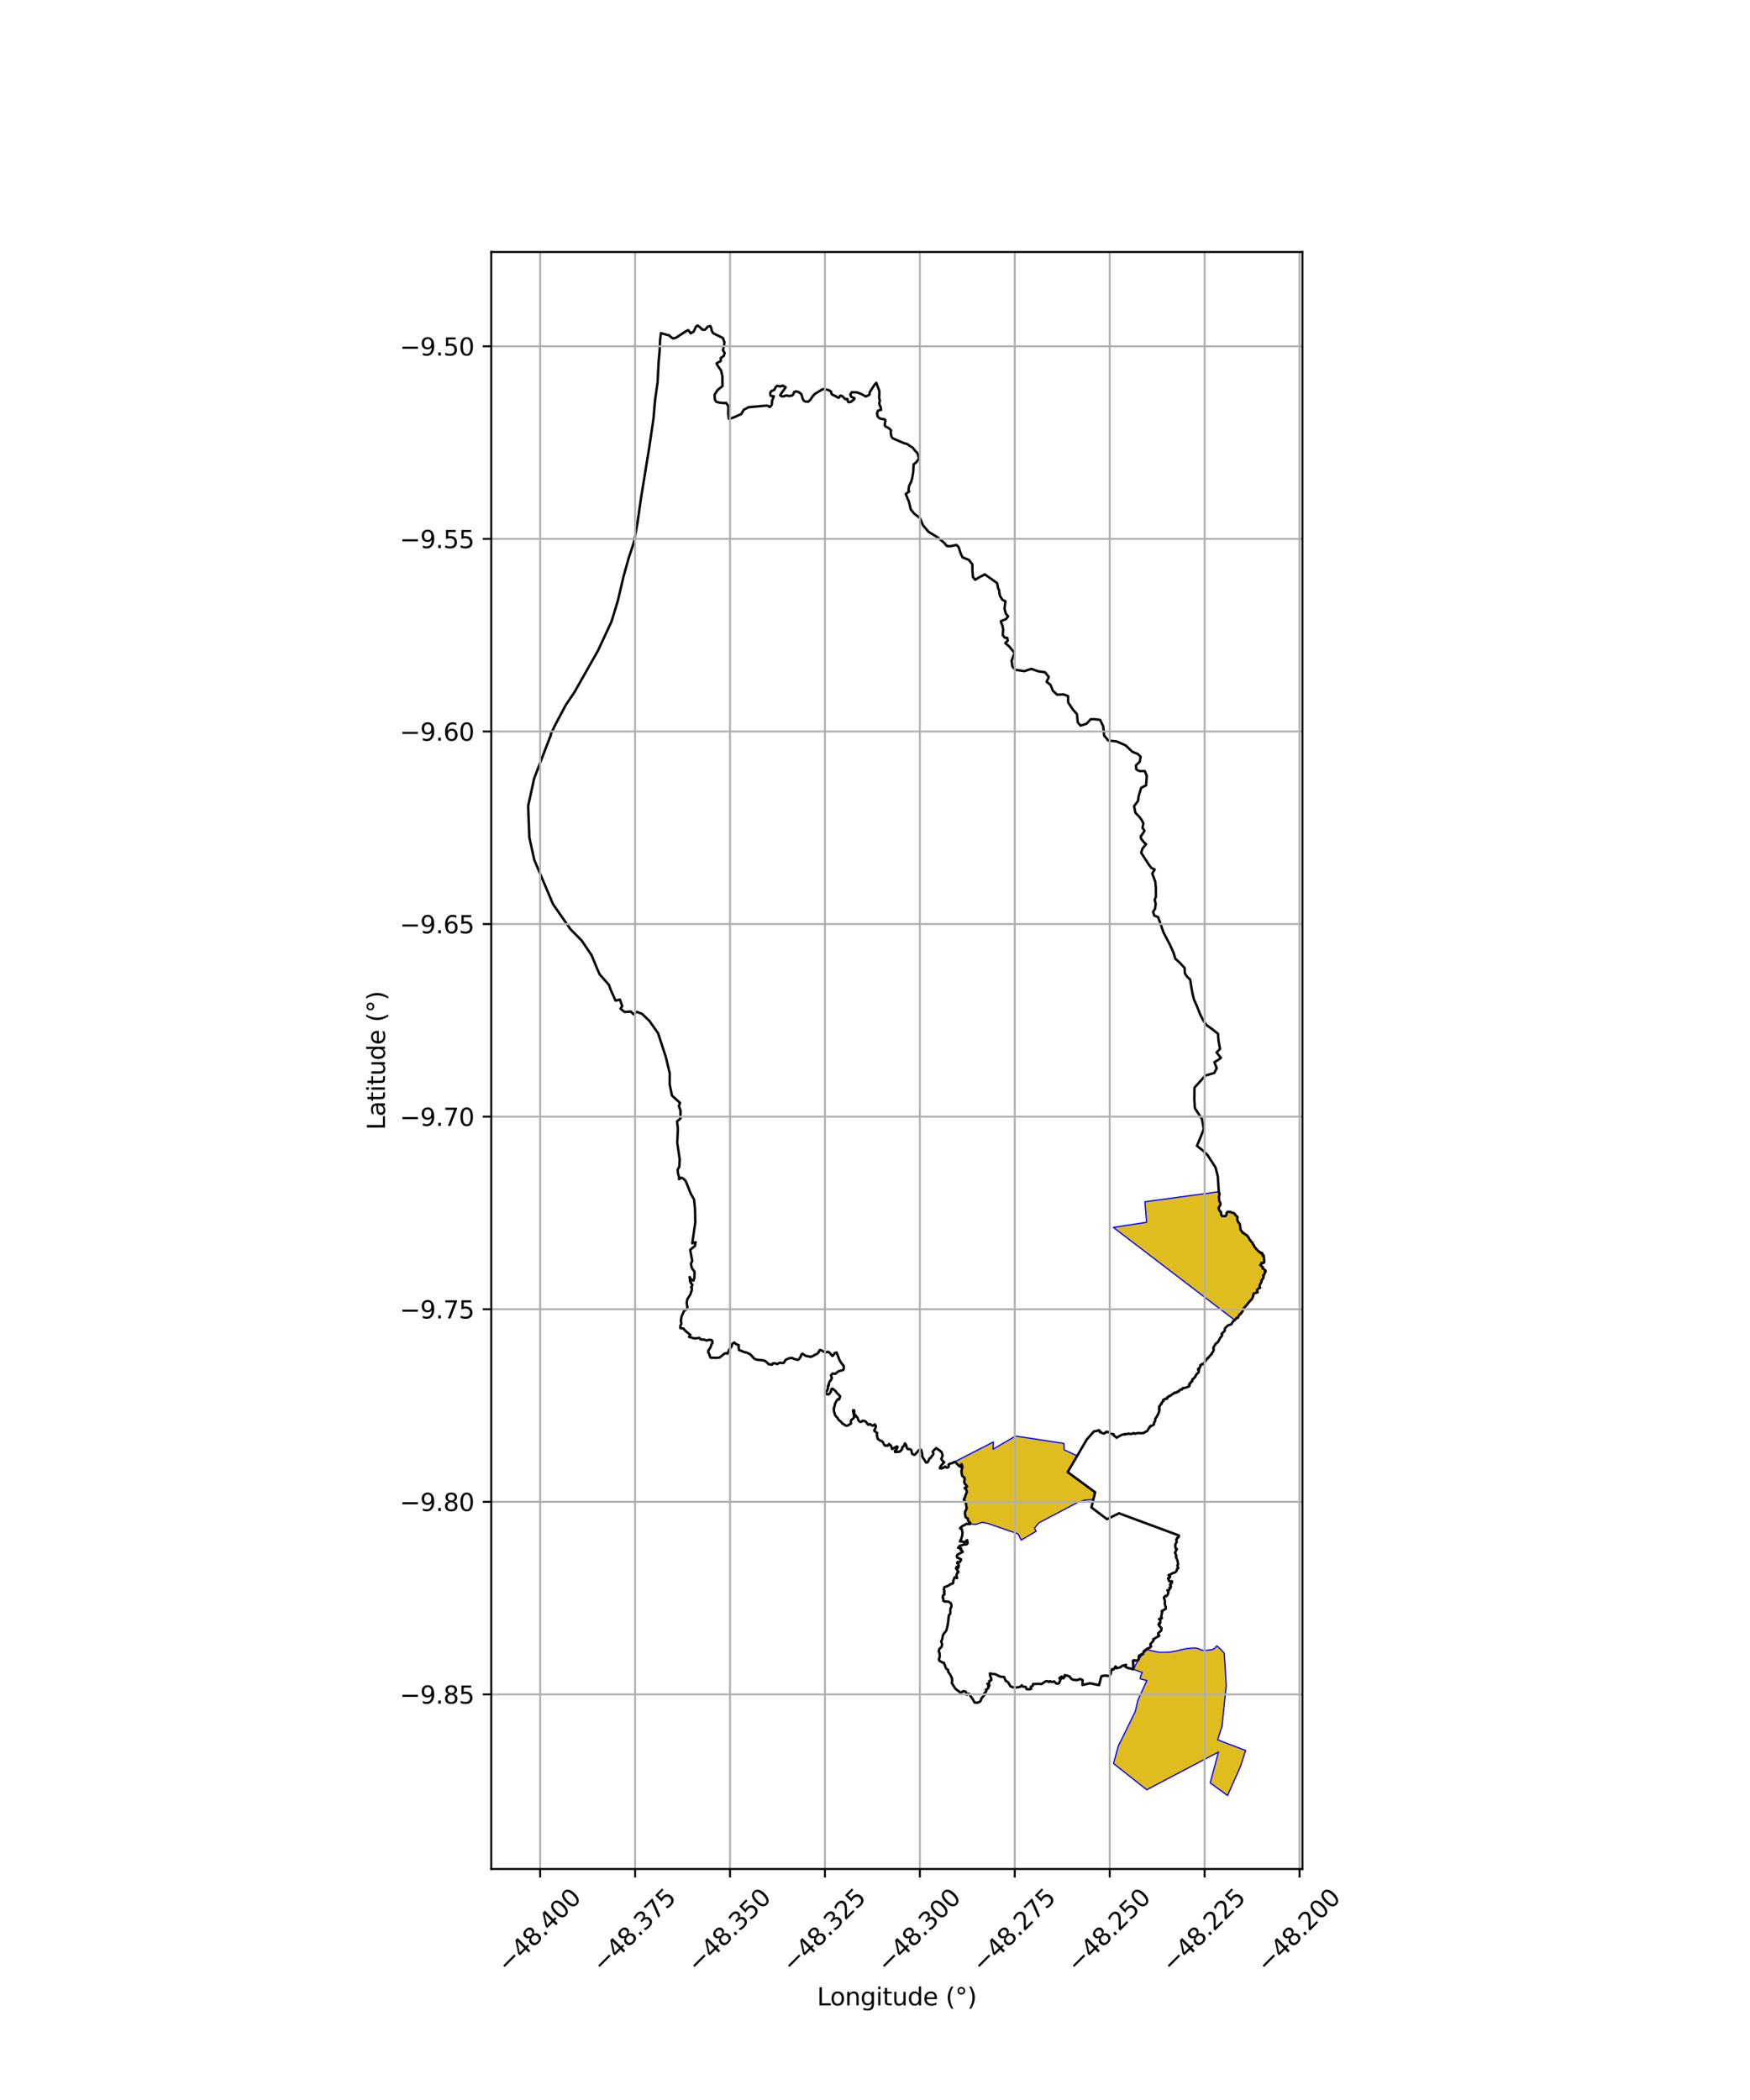 <?xml version="1.0" encoding="utf-8" standalone="no"?>
<!DOCTYPE svg PUBLIC "-//W3C//DTD SVG 1.1//EN"
  "http://www.w3.org/Graphics/SVG/1.1/DTD/svg11.dtd">
<svg xmlns:xlink="http://www.w3.org/1999/xlink" width="720pt" height="864pt" viewBox="0 0 720 864" xmlns="http://www.w3.org/2000/svg" version="1.1">
 <defs>
  <style type="text/css">*{stroke-linejoin: round; stroke-linecap: butt}</style>
 </defs>
 <g id="figure_1">
  <g id="patch_1">
   <path d="M 0 864 
L 720 864 
L 720 0 
L 0 0 
z
" style="fill: #ffffff"/>
  </g>
  <g id="axes_1">
   <g id="patch_2">
    <path d="M 202.123 768.96 
L 535.877 768.96 
L 535.877 103.68 
L 202.123 103.68 
z
" style="fill: #ffffff"/>
   </g>
   <g id="PatchCollection_1">
    <path d="M 417.784 590.837 
L 437.706 593.851 
L 437.879 596.52 
L 443.261 598.996 
L 439.274 605.655 
L 450.56 613.965 
L 449.834 616.945 
L 446.456 617.14 
L 443.741 617.96 
L 427.43 626.543 
L 425.614 628.755 
L 426.316 630.008 
L 420.15 633.631 
L 418.862 631.092 
L 406.621 626.844 
L 404.137 626.318 
L 401.508 627.175 
L 399.113 627.022 
L 399.188 626.537 
L 398.359 625.792 
L 398.194 624.745 
L 397.619 624.493 
L 397.25 624.135 
L 397.189 623.616 
L 396.972 622.778 
L 397.104 621.873 
L 397.728 620.682 
L 397.598 619.732 
L 397.408 618.869 
L 397.368 618.229 
L 397.085 617.72 
L 396.533 617.019 
L 397.033 616.019 
L 397.277 615.1 
L 397.65 614.271 
L 397.786 613.681 
L 397.593 612.911 
L 396.885 612.22 
L 397.924 611.573 
L 397.362 610.827 
L 396.862 610.299 
L 396.68 609.574 
L 396.915 608.639 
L 396.748 607.913 
L 396.155 607.484 
L 395.818 607.052 
L 395.617 606.106 
L 395.552 605.449 
L 395.704 604.438 
L 395.968 603.447 
L 395.575 602.371 
L 395.375 602.679 
L 395.186 603.5 
L 394.434 603.02 
L 393.886 602.374 
L 393.22 601.734 
L 392.779 601.429 
L 408.698 593.263 
L 408.567 596.244 
L 417.784 590.837 
" clip-path="url(#pd4ba98ecf3)" style="fill: #e0bd1f; stroke: #0000ff; stroke-width: 0.5"/>
    <path d="M 503.699 680.184 
L 504.515 693.496 
L 502.874 709.231 
L 502.769 710.23 
L 500.985 715.816 
L 512.502 720.202 
L 510.344 726.831 
L 505.042 738.72 
L 497.909 733.531 
L 501.314 720.834 
L 471.803 736.361 
L 458.134 725.561 
L 460.064 718.487 
L 467.08 704.148 
L 468.189 699.404 
L 471.851 691.416 
L 469.17 690.741 
L 469.254 689.682 
L 469.934 688.08 
L 466.471 686.906 
L 466.97 685.373 
L 467.778 684.016 
L 468.703 682.438 
L 469.679 681.166 
L 470.839 679.756 
L 471.976 678.654 
L 473.319 679.055 
L 475.187 679.445 
L 477.13 679.809 
L 479.17 679.778 
L 481.372 679.748 
L 482.955 679.407 
L 484.623 679.109 
L 486.07 678.71 
L 487.705 678.394 
L 489.088 678.171 
L 490.62 678.069 
L 491.836 678.017 
L 493.214 678.363 
L 494.322 678.871 
L 495.812 679.024 
L 497.362 678.886 
L 498.731 678.675 
L 499.73 678.168 
L 500.657 677.15 
L 502.342 678.658 
L 503.699 680.184 
" clip-path="url(#pd4ba98ecf3)" style="fill: #e0bd1f; stroke: #0000ff; stroke-width: 0.5"/>
    <path d="M 507.906 543.104 
L 507.871 543.052 
L 458.063 504.993 
L 471.741 502.885 
L 471.057 494.441 
L 501.294 490.331 
L 501.443 490.308 
L 501.693 490.88 
L 501.721 491.695 
L 501.487 492.43 
L 501.595 493.161 
L 501.566 493.9 
L 501.84 494.465 
L 502.144 495.13 
L 502.087 495.823 
L 501.738 496.286 
L 501.336 497.09 
L 501.548 497.681 
L 501.816 498.228 
L 502.305 498.591 
L 502.376 499.194 
L 502.472 499.972 
L 502.931 500.354 
L 503.357 500.31 
L 504.189 500.354 
L 504.674 499.59 
L 504.635 498.976 
L 505.142 498.548 
L 505.619 498.553 
L 506.234 498.616 
L 506.84 498.929 
L 507.503 499.056 
L 508.071 499.47 
L 508.308 499.985 
L 508.585 500.174 
L 509.062 500.581 
L 509.164 500.932 
L 508.965 501.548 
L 509.266 502.229 
L 509.461 502.924 
L 509.957 503.352 
L 510.148 503.809 
L 510.197 504.291 
L 510.31 505.058 
L 510.354 505.282 
L 510.408 505.991 
L 510.982 506.699 
L 511.148 507.146 
L 511.374 507.063 
L 511.637 507.331 
L 512.432 507.942 
L 512.888 508.114 
L 513.315 508.69 
L 513.816 509.292 
L 514.096 510.01 
L 514.442 510.327 
L 514.802 510.886 
L 515.351 511.314 
L 515.369 511.694 
L 515.873 512.329 
L 516.109 512.984 
L 516.796 513.726 
L 517.356 514.25 
L 517.706 514.729 
L 518.308 515.124 
L 518.685 515.598 
L 519.066 515.395 
L 519.416 515.763 
L 519.407 516.196 
L 519.557 516.709 
L 519.825 516.451 
L 519.982 516.932 
L 520.077 517.811 
L 520.126 518.581 
L 520.146 519.356 
L 519.707 519.667 
L 519.288 519.679 
L 518.988 519.535 
L 518.928 520.106 
L 518.476 520.519 
L 518.941 520.587 
L 519.033 520.924 
L 519.579 521.39 
L 519.466 521.835 
L 520.15 522.28 
L 520.442 522.69 
L 520.661 522.683 
L 520.707 523.301 
L 520.306 523.647 
L 520.241 524.232 
L 519.671 524.757 
L 519.876 524.964 
L 519.778 525.76 
L 519.505 526.23 
L 518.954 526.872 
L 519.073 527.043 
L 518.926 527.662 
L 518.41 528.349 
L 518.223 528.997 
L 518.43 529.842 
L 517.85 530.082 
L 517.347 530.513 
L 517.157 530.873 
L 517.455 531.671 
L 516.936 531.86 
L 516.328 532.009 
L 515.76 532.195 
L 515.685 532.847 
L 515.501 533.103 
L 515.579 533.424 
L 515.283 533.897 
L 515.165 534.332 
L 514.822 534.682 
L 514.403 535.232 
L 513.846 535.779 
L 513.344 536.429 
L 512.911 537.005 
L 512.4 537.521 
L 511.895 537.986 
L 511.64 538.438 
L 511.359 539.007 
L 511.274 539.419 
L 510.676 540.237 
L 510.377 540.68 
L 510.119 540.642 
L 509.832 541.059 
L 509.486 541.603 
L 509.33 542.166 
L 508.754 542.236 
L 508.456 542.704 
L 507.906 543.104 
" clip-path="url(#pd4ba98ecf3)" style="fill: #e0bd1f; stroke: #0000ff; stroke-width: 0.5"/>
   </g>
   <g id="PatchCollection_2">
    <path d="M 282.363 486.488 
L 281.981 485.706 
L 281.075 484.861 
L 280.413 484.542 
L 279.381 485.154 
L 279.417 484.241 
L 278.958 482.888 
L 278.79 481.22 
L 279.485 480.037 
L 279.646 477.024 
L 278.637 470.112 
L 278.903 464.455 
L 278.565 461.384 
L 279.943 460.208 
L 279.975 456.929 
L 279.308 455.055 
L 279.781 453.761 
L 276.463 450.759 
L 275.51 446.095 
L 275.554 441.653 
L 273.939 434.867 
L 270.744 425.076 
L 267.119 419.945 
L 264.104 417.104 
L 261.931 416.289 
L 260.687 417.308 
L 259.515 416.186 
L 256.939 416.345 
L 255.271 414.98 
L 256.01 413.943 
L 255.068 411.268 
L 253.254 411.681 
L 251.249 407.218 
L 250.534 405.201 
L 246.699 400.854 
L 245.657 398.489 
L 243.361 392.935 
L 239.321 386.981 
L 234.676 382.271 
L 227.53 372.007 
L 219.816 353.78 
L 217.801 344.612 
L 217.293 331.614 
L 219.769 320.245 
L 226.168 303.61 
L 226.666 302.438 
L 226.616 301.917 
L 226.956 301.373 
L 228.214 298.65 
L 232.839 289.968 
L 236.324 284.819 
L 246.026 267.7 
L 251.606 255.696 
L 254.211 247.101 
L 256.513 237.287 
L 258.69 229.481 
L 260.896 222.829 
L 262.241 215.341 
L 263.706 205.095 
L 267.148 183.869 
L 268.857 172.249 
L 269.507 164.692 
L 270.551 157.272 
L 270.972 148.946 
L 271.384 144.348 
L 271.585 139.855 
L 271.927 137.055 
L 275.392 138.03 
L 276.011 138.644 
L 276.936 139.256 
L 278.059 138.99 
L 282.132 136.329 
L 283.151 135.806 
L 284.185 137.138 
L 285.407 136.407 
L 286.313 134.441 
L 287.025 133.92 
L 288.209 134.839 
L 288.982 135.658 
L 290.057 135.65 
L 291.224 134.403 
L 292.245 134.138 
L 292.609 134.908 
L 292.874 136.144 
L 293.444 137.119 
L 297.398 139.048 
L 298.077 140.847 
L 297.882 142.189 
L 297.436 144.1 
L 298.161 145.229 
L 297.761 146.469 
L 296.54 147.303 
L 296.549 148.541 
L 295.122 149.273 
L 294.818 149.585 
L 295.44 150.714 
L 296.681 152.458 
L 297.211 154.825 
L 297.241 158.847 
L 295.207 160.512 
L 293.994 162.377 
L 294.111 164.336 
L 294.63 165.26 
L 295.963 165.662 
L 298.011 165.852 
L 298.726 165.744 
L 299.657 167.077 
L 299.578 170.171 
L 299.902 172.334 
L 301.74 171.804 
L 305.003 170.335 
L 306.012 168.575 
L 308.051 167.528 
L 315.618 166.851 
L 316.748 167.461 
L 317.559 166.526 
L 317.649 164.876 
L 318.395 163.061 
L 317.09 162.865 
L 316.907 162.197 
L 316.924 161.502 
L 317.33 160.937 
L 318.584 160.39 
L 319.179 159.193 
L 319.774 158.751 
L 321.158 159.006 
L 321.975 158.621 
L 323.232 159.309 
L 322.862 159.906 
L 321.353 161.973 
L 320.982 162.671 
L 321.558 163.031 
L 322.166 163.137 
L 323.392 162.72 
L 323.991 162.755 
L 324.657 162.967 
L 325.906 162.705 
L 326.352 162.278 
L 326.756 161.288 
L 327.503 161.011 
L 328.728 161.379 
L 329.714 162.178 
L 330.302 164.183 
L 330.744 164.886 
L 331.277 165.19 
L 332.527 165.281 
L 333.429 164.476 
L 334.241 163.188 
L 335.195 162.1 
L 338.312 160.215 
L 339.011 160.09 
L 339.876 160.226 
L 341.074 160.574 
L 341.935 161.154 
L 342.099 162.053 
L 342.599 162.481 
L 343.602 162.876 
L 344.031 163.189 
L 344.777 163.575 
L 345.188 163.576 
L 345.733 162.782 
L 346.383 162.887 
L 347.11 163.531 
L 347.664 164.173 
L 348.644 164.175 
L 348.741 164.802 
L 349.048 165.486 
L 350.105 165.35 
L 351.468 164.228 
L 351.564 163.844 
L 350.17 163.218 
L 349.824 162.304 
L 350.43 161.378 
L 352.653 161.441 
L 354.237 162.041 
L 356.222 163.129 
L 357.185 162.702 
L 357.781 162.269 
L 357.767 161.451 
L 359.852 158.25 
L 360.521 157.514 
L 361.567 160.256 
L 361.808 161.088 
L 361.715 163.87 
L 362.012 164.755 
L 361.735 166.027 
L 362.01 166.895 
L 362.318 167.451 
L 362.512 168.639 
L 361.586 168.835 
L 361.163 169.062 
L 360.823 170.136 
L 361.139 171.45 
L 361.928 172.132 
L 363.063 172.419 
L 363.924 172.501 
L 364.333 173.053 
L 364.052 174.181 
L 364.082 175.156 
L 364.468 175.577 
L 365.205 175.886 
L 365.923 176.369 
L 366.605 177.056 
L 366.467 177.975 
L 366.721 179.56 
L 367.369 180.377 
L 371.936 182.344 
L 372.765 182.513 
L 373.648 182.954 
L 374.501 183.613 
L 375.533 184.182 
L 376.138 185.018 
L 377.474 186.485 
L 378.102 188.467 
L 377.732 189.178 
L 377.196 189.931 
L 376.627 190.518 
L 375.897 191.052 
L 375.744 194.056 
L 375.353 196.497 
L 374.873 198.225 
L 374.024 199.961 
L 373.764 201.706 
L 374.088 202.173 
L 372.624 203.261 
L 373.973 206.414 
L 374.714 209.605 
L 376.16 211.347 
L 378.528 213.184 
L 379.779 216.164 
L 382.051 218.827 
L 385.752 221.066 
L 388.327 223.211 
L 389.566 224.645 
L 390.999 224.737 
L 393.451 224.202 
L 394.379 225.019 
L 395.322 227.899 
L 396.05 229.337 
L 398.616 230.348 
L 400.063 232.192 
L 400.083 234.77 
L 400.292 237.398 
L 401.221 238.525 
L 402.749 237.585 
L 405.195 236.328 
L 408.796 238.877 
L 410.237 239.897 
L 410.663 242.059 
L 411.079 242.88 
L 411.192 244.22 
L 411.508 245.351 
L 412.44 246.787 
L 413.673 247.396 
L 413.287 250.389 
L 413.815 252.447 
L 414.745 253.574 
L 413.935 254.715 
L 411.793 255.557 
L 411.9 256.174 
L 412.42 257.305 
L 412.741 259.055 
L 412.554 261.325 
L 413.381 262.349 
L 414.405 262.444 
L 414.619 263.577 
L 413.603 264.616 
L 415.234 265.978 
L 417.404 268.642 
L 416.201 271.848 
L 416.527 274.217 
L 417.663 275.548 
L 421.454 276.136 
L 424.312 275.186 
L 427.186 276.194 
L 429.952 276.584 
L 431.502 278.531 
L 430.597 280.497 
L 432.245 281.824 
L 433.184 284.188 
L 434.937 285.824 
L 437.597 285.699 
L 439.445 286.406 
L 439.465 288.984 
L 441.433 291.958 
L 443.085 293.801 
L 443.419 297.2 
L 444.555 298.532 
L 447.005 297.79 
L 448.73 295.92 
L 450.47 295.906 
L 452.622 296.198 
L 453.87 298.766 
L 454.285 302.615 
L 455.938 304.664 
L 459.421 305.048 
L 463.118 306.668 
L 465.903 309.326 
L 468.161 310.236 
L 469.296 311.361 
L 468.903 313.426 
L 467.38 314.882 
L 467.495 316.531 
L 468.729 317.242 
L 470.98 317.224 
L 471.815 319.176 
L 471.539 323.096 
L 469.501 324.144 
L 468.504 327.451 
L 468.213 329.516 
L 466.593 331.694 
L 467.126 334.371 
L 468.881 336.212 
L 469.813 337.545 
L 470.436 338.777 
L 470.041 340.533 
L 470.87 341.764 
L 470.365 342.696 
L 469.353 344.044 
L 469.463 345.075 
L 470.704 346.611 
L 471.528 347.326 
L 470.008 349.194 
L 469.51 350.848 
L 472.712 355.799 
L 473.643 357.029 
L 475.082 357.739 
L 474.072 359.397 
L 475.327 362.789 
L 475.554 365.571 
L 475.58 368.87 
L 475.079 370.214 
L 475.502 371.861 
L 475.212 373.925 
L 474.403 375.169 
L 474.927 376.711 
L 476.467 377.317 
L 477.304 379.579 
L 478.667 383.589 
L 481.265 388.516 
L 482.829 392.009 
L 483.565 394.478 
L 485.318 396.01 
L 487.383 398.261 
L 487.504 400.529 
L 488.436 401.861 
L 489.674 403.088 
L 490.424 407.756 
L 491.167 411.049 
L 492.523 414.131 
L 493.777 417.317 
L 495.025 419.781 
L 496.372 421.729 
L 498.637 423.36 
L 501.109 425.299 
L 501.338 428.287 
L 501.959 431.543 
L 500.538 432.998 
L 502.296 435.252 
L 501.177 436.086 
L 499.649 437.026 
L 500.591 439.493 
L 499.583 441.46 
L 495.906 442.521 
L 491.443 447.507 
L 491.38 452.456 
L 491.614 455.96 
L 494.516 460.37 
L 495.266 464.488 
L 493.862 468.108 
L 492.456 471.418 
L 495.135 473.562 
L 496.786 475.198 
L 500.094 480.29 
L 501.045 483.994 
L 501.443 490.308 
L 501.693 490.88 
L 501.721 491.695 
L 501.487 492.43 
L 501.595 493.161 
L 501.566 493.9 
L 502.144 495.13 
L 502.087 495.823 
L 501.738 496.286 
L 501.336 497.09 
L 501.816 498.228 
L 502.305 498.591 
L 502.472 499.972 
L 502.931 500.354 
L 503.357 500.31 
L 504.189 500.354 
L 504.674 499.59 
L 504.635 498.976 
L 505.142 498.548 
L 506.234 498.616 
L 506.84 498.929 
L 507.503 499.056 
L 508.071 499.47 
L 508.308 499.985 
L 509.062 500.581 
L 509.164 500.932 
L 508.965 501.548 
L 509.461 502.924 
L 509.957 503.352 
L 510.148 503.809 
L 510.408 505.991 
L 510.982 506.699 
L 511.148 507.146 
L 511.374 507.063 
L 511.637 507.331 
L 512.432 507.942 
L 512.888 508.114 
L 513.816 509.292 
L 514.096 510.01 
L 514.442 510.327 
L 514.802 510.886 
L 515.351 511.314 
L 515.369 511.694 
L 515.873 512.329 
L 516.109 512.984 
L 517.706 514.729 
L 518.308 515.124 
L 518.685 515.598 
L 519.066 515.395 
L 519.416 515.763 
L 519.407 516.196 
L 519.557 516.709 
L 519.825 516.451 
L 519.982 516.932 
L 520.146 519.356 
L 519.707 519.667 
L 519.288 519.679 
L 518.988 519.535 
L 518.928 520.106 
L 518.476 520.519 
L 518.941 520.587 
L 519.033 520.924 
L 519.579 521.39 
L 519.466 521.835 
L 520.15 522.28 
L 520.442 522.69 
L 520.661 522.683 
L 520.707 523.301 
L 520.306 523.647 
L 520.241 524.232 
L 519.671 524.757 
L 519.876 524.964 
L 519.778 525.76 
L 519.505 526.23 
L 518.954 526.872 
L 519.073 527.043 
L 518.926 527.662 
L 518.41 528.349 
L 518.223 528.997 
L 518.43 529.842 
L 517.85 530.082 
L 517.347 530.513 
L 517.157 530.873 
L 517.455 531.671 
L 515.76 532.195 
L 515.685 532.847 
L 515.501 533.103 
L 515.579 533.424 
L 515.283 533.897 
L 515.165 534.332 
L 513.846 535.779 
L 512.4 537.521 
L 511.895 537.986 
L 511.359 539.007 
L 511.274 539.419 
L 510.377 540.68 
L 510.119 540.642 
L 509.486 541.603 
L 509.33 542.166 
L 508.754 542.236 
L 508.456 542.704 
L 507.906 543.104 
L 507.921 543.244 
L 507.335 543.585 
L 506.645 544.806 
L 505.201 545.326 
L 504.054 546.426 
L 503.905 546.834 
L 503.905 547.533 
L 502.564 548.802 
L 502.842 549.187 
L 502.627 549.815 
L 502.097 550.298 
L 501.206 551.992 
L 500.875 552.347 
L 500.068 552.925 
L 499.927 553.363 
L 499.441 554.013 
L 499.184 554.757 
L 499.409 555.213 
L 499.086 556.103 
L 498.609 556.741 
L 498.565 557.129 
L 498.391 557.085 
L 497.619 558.071 
L 497.09 558.588 
L 497.078 558.762 
L 496.764 558.807 
L 495.704 560.334 
L 495.118 561.05 
L 495.034 561.273 
L 494.476 561.216 
L 494.226 561.508 
L 493.82 561.735 
L 493.907 562.121 
L 493.461 562.972 
L 492.937 563.184 
L 492.915 563.601 
L 493.321 563.647 
L 493.204 563.94 
L 493.261 564.167 
L 493.1 564.667 
L 492.356 565.322 
L 491.993 565.872 
L 491.752 566.521 
L 491.686 566.476 
L 490.951 567.349 
L 490.735 567.333 
L 490.523 567.796 
L 490.527 568.302 
L 490.117 568.461 
L 489.861 568.828 
L 489.776 569.173 
L 489.445 569.189 
L 489.512 569.423 
L 489.286 569.503 
L 489.297 569.804 
L 489.457 570.067 
L 489.08 570.099 
L 489.21 570.375 
L 488.754 570.621 
L 487.314 571.068 
L 486.649 571.1 
L 486.355 571.656 
L 485.678 571.699 
L 485.365 571.886 
L 485.353 572.109 
L 484.913 572.356 
L 484.837 572.607 
L 484.502 572.5 
L 484.229 572.854 
L 483.46 572.918 
L 483.749 573.036 
L 483.19 572.995 
L 483.037 573.242 
L 482.174 573.76 
L 481.47 574.287 
L 481.065 574.301 
L 480.922 574.596 
L 480.681 574.613 
L 480.148 575.033 
L 480.252 575.331 
L 480.092 575.475 
L 479.287 575.549 
L 478.555 575.975 
L 478.82 576.351 
L 478.536 576.353 
L 478.458 576.525 
L 478.064 577.003 
L 477.864 577.293 
L 477.938 577.602 
L 477.401 577.914 
L 477.141 578.638 
L 476.874 578.682 
L 477.044 579.313 
L 476.92 579.364 
L 476.861 579.755 
L 477.084 580.109 
L 476.941 580.399 
L 476.926 580.684 
L 476.418 582.025 
L 476.222 582.227 
L 476.065 582.628 
L 475.277 583.749 
L 475.337 584.286 
L 475.227 584.755 
L 474.868 585.172 
L 474.769 585.879 
L 474.726 586.077 
L 474.282 586.448 
L 473.73 586.559 
L 473.399 586.932 
L 473.251 586.741 
L 471.956 588.795 
L 470.4 589.585 
L 469.12 589.706 
L 468.806 589.553 
L 468.261 589.665 
L 467.873 589.606 
L 467.014 589.917 
L 466.629 589.689 
L 466.282 589.624 
L 466.241 589.746 
L 465.66 589.934 
L 465.336 590.009 
L 464.881 589.999 
L 464.54 589.849 
L 464.116 589.833 
L 463.945 590.041 
L 462.871 589.995 
L 462.864 590.209 
L 462.542 590.106 
L 461.544 590.324 
L 459.631 591.362 
L 459.44 591.532 
L 458.206 590.546 
L 458.249 590.227 
L 458.147 590.058 
L 457.908 590.12 
L 457.123 589.862 
L 456.703 589.697 
L 456.08 589.195 
L 455.339 589.049 
L 455.1 589.363 
L 454.833 589.224 
L 454.532 589.647 
L 454.273 589.815 
L 453.546 589.696 
L 452.835 589.117 
L 452.522 589.235 
L 452.561 588.988 
L 452.277 588.669 
L 452.252 588.427 
L 451.738 588.516 
L 451.268 588.734 
L 450.264 588.864 
L 449.889 589.128 
L 447.14 592.242 
L 439.274 605.655 
L 450.56 613.964 
L 449.053 620.21 
L 455.469 625.041 
L 460.402 622.618 
L 485.066 631.75 
L 484.88 632.481 
L 484.296 632.714 
L 484.219 633.337 
L 483.926 633.43 
L 484.156 634.464 
L 483.67 635.131 
L 483.533 635.983 
L 483.713 637.162 
L 484.205 637.347 
L 483.439 638.822 
L 484.031 640.115 
L 483.759 640.446 
L 484.444 641.992 
L 484.702 643.692 
L 484.377 644.023 
L 484.765 645.171 
L 484.226 645.52 
L 484.186 646.063 
L 483.993 646.446 
L 483.391 646.956 
L 482.346 647.28 
L 481.468 647.807 
L 480.766 648.052 
L 481.442 648.689 
L 480.993 648.884 
L 481.156 649.209 
L 480.582 649.394 
L 481.019 650.498 
L 481.432 650.585 
L 481.772 650.798 
L 482.038 650.54 
L 482.214 650.65 
L 482.239 650.821 
L 482.007 651.465 
L 481.7 651.382 
L 481.382 652.104 
L 481.614 652.208 
L 481.759 652.843 
L 481.55 653.278 
L 481.127 653.23 
L 481.27 653.643 
L 480.927 654.321 
L 480.311 654.246 
L 480.724 655.247 
L 480.423 656.09 
L 479.892 656.693 
L 479.451 656.587 
L 478.887 657.239 
L 478.877 657.586 
L 479.135 657.979 
L 479.296 659.022 
L 479.212 659.827 
L 479.629 661.282 
L 479.634 661.888 
L 477.946 662.854 
L 478.186 663.181 
L 477.763 665.02 
L 478.038 665.785 
L 477.447 665.849 
L 476.857 666.147 
L 477.288 666.293 
L 477.406 666.603 
L 477.36 667.663 
L 477.204 667.93 
L 476.995 667.723 
L 476.645 668.409 
L 477.004 668.483 
L 477.029 669.086 
L 477.854 669.79 
L 477.788 670.826 
L 476.521 671.956 
L 476.614 672.678 
L 476.982 672.982 
L 474.466 674.464 
L 474.591 674.967 
L 473.309 676.409 
L 473.356 676.606 
L 473.323 676.951 
L 473.459 677.083 
L 473.617 677.433 
L 472.998 677.906 
L 471.837 678.427 
L 470.529 679.415 
L 470.312 680.51 
L 469.87 680.544 
L 468.715 681.122 
L 468.507 681.451 
L 468.566 682.291 
L 468.422 682.815 
L 468.087 683.113 
L 466.975 683.247 
L 466.751 683.08 
L 466.292 683.131 
L 466.108 683.287 
L 466.189 684.009 
L 466.269 685.735 
L 466.186 686.807 
L 465.18 686.458 
L 464.377 686.345 
L 463.683 686.129 
L 462.894 685.642 
L 463.299 684.955 
L 461.69 685.365 
L 461.052 685.911 
L 460.543 686.086 
L 459.372 686.345 
L 458.967 685.596 
L 458.214 686.869 
L 457.607 686.691 
L 457.601 686.965 
L 457.152 687.412 
L 456.969 688.705 
L 456.743 689.074 
L 456.172 689.559 
L 454.589 689.37 
L 453.204 689.612 
L 453.073 689.84 
L 452.173 693.321 
L 448.508 692.544 
L 445.364 693.248 
L 445.401 691.235 
L 444.402 690.777 
L 443.131 691.261 
L 441.335 691.054 
L 440.469 690.451 
L 440.131 689.798 
L 439.304 689.49 
L 438.097 689.193 
L 437.901 689.445 
L 438.131 689.734 
L 437.463 690.579 
L 436.953 690.131 
L 436.822 689.785 
L 435.907 690.344 
L 435.99 690.654 
L 436.543 690.627 
L 436.213 691.244 
L 435.71 692.536 
L 435.189 692.728 
L 434.58 692.629 
L 433.693 691.775 
L 432.883 692.037 
L 431.98 691.684 
L 431.623 692.034 
L 430.894 691.659 
L 430.209 691.74 
L 428.469 692.869 
L 427.484 692.763 
L 425.022 692.861 
L 424.885 693.572 
L 424.051 694.05 
L 424.265 694.829 
L 423.281 695.055 
L 422.35 694.931 
L 421.961 693.998 
L 420.791 693.925 
L 420.401 693.37 
L 420.036 693.756 
L 419.593 694.048 
L 418.638 694.236 
L 417.115 694.277 
L 415.757 693.819 
L 414.709 692.069 
L 413.79 691.568 
L 413.103 689.942 
L 411.97 689.902 
L 411.051 689.597 
L 409.369 688.765 
L 408.471 688.723 
L 407.282 688.499 
L 407.368 689.417 
L 407.715 690.258 
L 407.852 691.228 
L 407.05 691.617 
L 406.912 692.644 
L 406.227 692.762 
L 407.117 693.453 
L 406.588 693.702 
L 406.749 694.337 
L 405.922 695.227 
L 405.631 695.149 
L 405.741 695.888 
L 405.487 696.227 
L 404.975 696.677 
L 405.114 697.286 
L 403.784 698.757 
L 403.527 699.655 
L 403.173 700.107 
L 402.631 700.379 
L 401.735 700.569 
L 400.961 700.442 
L 400.015 698.732 
L 399.596 698.282 
L 398.668 696.815 
L 397.79 697.287 
L 397.393 696.05 
L 396.457 695.758 
L 395.245 696.429 
L 393.195 694.893 
L 392.515 693.947 
L 391.598 692.434 
L 391.753 691.418 
L 391.626 690.342 
L 390.968 689.06 
L 390.103 687.818 
L 390.078 687.085 
L 389.24 686.461 
L 388.343 684.094 
L 387.881 684.072 
L 386.482 683.265 
L 386.295 682.671 
L 386.642 681.638 
L 386.551 680.156 
L 386.218 679.306 
L 386.516 678.357 
L 387.418 677.533 
L 387.624 676.622 
L 387.243 675.244 
L 387.632 674.48 
L 387.896 672.989 
L 388.246 672.225 
L 389.336 670.887 
L 389.952 668.434 
L 390.41 664.538 
L 390.981 663.935 
L 390.988 661.925 
L 391.457 660.991 
L 391.426 660.184 
L 391.195 659.605 
L 390.32 658.996 
L 388.403 658.845 
L 388.133 658.579 
L 388.112 657.612 
L 387.813 657.319 
L 387.911 656.711 
L 388.139 656.238 
L 388.422 656.204 
L 388.591 655.673 
L 388.361 655.036 
L 388.628 654.589 
L 388.292 654.044 
L 388.565 653.015 
L 390.289 652.371 
L 390.639 652.023 
L 391.068 651.773 
L 391.423 651.701 
L 392.176 651.317 
L 392.203 650.372 
L 392.761 648.947 
L 393.011 648.958 
L 393.744 649.3 
L 393.509 647.991 
L 393.949 646.985 
L 394.315 646.926 
L 394.226 646.463 
L 393.327 645.284 
L 393.678 644.599 
L 393.805 644.867 
L 394.286 645.063 
L 394.498 643.985 
L 393.856 643.135 
L 393.924 642.742 
L 394.328 642.592 
L 394.834 642.745 
L 395.358 641.929 
L 395.335 641.476 
L 393.852 640.835 
L 393.674 640.157 
L 394.056 639.53 
L 396.123 638.489 
L 395.641 637.822 
L 395.162 637.584 
L 395.416 637.012 
L 394.174 636.798 
L 394.836 636.007 
L 396.537 635.484 
L 397.675 635.402 
L 398.126 634.869 
L 397.901 633.622 
L 397.092 634.339 
L 396.619 634.52 
L 395.668 634.167 
L 394.946 634.185 
L 395.393 633.308 
L 395.89 631.874 
L 395.993 630.496 
L 395.681 629.078 
L 394.972 628.792 
L 395.791 627.951 
L 396.799 627.453 
L 397.553 627.008 
L 399.113 627.022 
L 399.188 626.537 
L 398.359 625.792 
L 398.194 624.745 
L 397.619 624.493 
L 397.25 624.135 
L 397.189 623.616 
L 396.972 622.778 
L 397.104 621.873 
L 397.728 620.682 
L 397.368 618.229 
L 397.085 617.72 
L 396.533 617.019 
L 397.033 616.019 
L 397.277 615.1 
L 397.65 614.271 
L 397.786 613.681 
L 397.593 612.911 
L 396.885 612.22 
L 397.924 611.573 
L 396.862 610.299 
L 396.68 609.574 
L 396.915 608.639 
L 396.748 607.913 
L 396.155 607.484 
L 395.818 607.052 
L 395.552 605.449 
L 395.968 603.447 
L 395.575 602.371 
L 395.375 602.679 
L 395.186 603.5 
L 394.434 603.02 
L 393.22 601.734 
L 392.779 601.429 
L 392.011 601.882 
L 390.601 602.278 
L 390.243 602.645 
L 390.369 603.175 
L 390.128 603.649 
L 389.692 603.869 
L 389.299 603.72 
L 388.882 603.359 
L 388.155 603.841 
L 387.297 604.19 
L 386.681 604.078 
L 386.871 603.458 
L 387.643 602.474 
L 388.465 601.636 
L 387.827 601.048 
L 387.257 600.262 
L 387.835 598.853 
L 387.415 597.473 
L 386.398 596.617 
L 385.184 595.772 
L 384.269 596.623 
L 383.711 597.318 
L 384.046 597.956 
L 383.922 598.55 
L 383.419 598.968 
L 382.937 599.809 
L 382.463 599.963 
L 381.858 601.359 
L 381.447 601.725 
L 380.896 601.641 
L 380.406 600.67 
L 379.874 600.004 
L 379.396 599.061 
L 379.457 598.281 
L 379.026 596.597 
L 378.622 596.289 
L 378.093 596.588 
L 376.525 598.384 
L 376.103 598.592 
L 375.253 598.081 
L 374.926 596.597 
L 374.325 596.194 
L 373.511 596.212 
L 373.043 595.6 
L 372.817 594.513 
L 372.298 593.847 
L 371.787 595.032 
L 371.231 595.449 
L 371.145 596.176 
L 370.706 596.806 
L 370.031 597.276 
L 368.295 597.404 
L 368.181 596.993 
L 368.871 596.233 
L 369.288 595.338 
L 369.027 595.084 
L 367.045 596.175 
L 366.573 594.795 
L 365.725 594.126 
L 365.524 594.52 
L 365.179 594.847 
L 364.72 594.724 
L 364.115 594.771 
L 363.674 594.224 
L 363.158 593.175 
L 362.727 592.919 
L 361.851 592.54 
L 361.094 591.938 
L 360.749 590.332 
L 360.881 589.555 
L 359.824 588.791 
L 359.669 588.525 
L 360.191 587.552 
L 360.358 586.602 
L 359.838 586.028 
L 359.605 586.316 
L 358.932 586.581 
L 357.868 585.869 
L 357.597 586.059 
L 357.221 586.167 
L 356.733 585.667 
L 356.333 584.995 
L 355.705 584.638 
L 354.997 584.473 
L 354.527 584.917 
L 353.855 585.023 
L 353.198 584.402 
L 352.83 583.367 
L 351.642 581.877 
L 351.41 581.485 
L 351.39 581.108 
L 351.544 580.815 
L 351.47 580.358 
L 351.183 580.131 
L 350.944 580.353 
L 351.457 582.976 
L 351.177 583.476 
L 350.196 584.286 
L 350.033 584.84 
L 350.143 585.674 
L 349.522 586.012 
L 348.913 586.482 
L 347.979 586.591 
L 347.274 586.043 
L 346.488 585.618 
L 346.184 585.112 
L 345.414 584.468 
L 344.842 583.917 
L 344.619 583.433 
L 343.785 582.536 
L 343.433 581.901 
L 343.36 581.333 
L 343.12 580.76 
L 343.046 579.465 
L 343.333 578.65 
L 343.599 577.434 
L 344.19 576.325 
L 344.793 575.603 
L 345.234 575.761 
L 345.64 574.509 
L 345.147 573.843 
L 344.43 573.267 
L 343.704 572.255 
L 342.53 571.344 
L 342.135 571.42 
L 341.728 572.804 
L 340.997 573.656 
L 340.241 573.629 
L 339.561 573.305 
L 339.446 573.006 
L 340.122 572.431 
L 340.577 571.51 
L 340.675 570.903 
L 340.663 570.123 
L 341.02 569.967 
L 340.974 569.26 
L 341.311 568.43 
L 341.928 567.73 
L 342.258 566.932 
L 341.894 565.837 
L 342.532 565.103 
L 343.582 565.259 
L 345.038 564.163 
L 346.922 563.666 
L 347.206 562.875 
L 347.033 561.808 
L 346.52 561.275 
L 345.92 560.466 
L 345.395 559.568 
L 344.201 556.454 
L 343.402 556.691 
L 342.925 557.531 
L 342.47 557.892 
L 342.163 557.622 
L 341.607 556.848 
L 340.794 556.198 
L 340.498 556.186 
L 339.573 556.433 
L 337.653 555.454 
L 337.278 555.45 
L 336.967 555.872 
L 336.841 556.369 
L 336.581 556.584 
L 336.087 557.106 
L 335.658 557.191 
L 334.343 557.978 
L 333.592 558.248 
L 331.559 557.857 
L 330.096 556.944 
L 329.645 557.428 
L 329.494 558.048 
L 328.933 558.942 
L 328.297 559.517 
L 326.685 559.078 
L 325.796 558.66 
L 324.493 558.885 
L 323.239 559.467 
L 322.464 560.716 
L 321.622 560.813 
L 320.901 560.608 
L 319.7 561.23 
L 318.862 560.865 
L 317.955 560.948 
L 317.653 561.482 
L 316.166 561.26 
L 315.604 560.577 
L 314.715 559.892 
L 313.433 559.598 
L 312.025 559.511 
L 310.991 559.307 
L 310.17 558.915 
L 310.036 558.657 
L 308.551 557.128 
L 307.27 556.514 
L 306.449 556.364 
L 304.057 555.435 
L 303.865 554.18 
L 303.924 553.413 
L 302.816 553.007 
L 302.147 552.357 
L 301.499 552.66 
L 301.155 553.123 
L 301.087 553.878 
L 299.992 555.248 
L 299.346 556.943 
L 298.79 556.749 
L 298.101 556.889 
L 297.359 557.53 
L 296.008 558.561 
L 294.312 558.676 
L 293.708 558.578 
L 292.788 558.687 
L 292.264 558.457 
L 291.727 556.971 
L 291.34 556.253 
L 291.451 555.62 
L 291.998 554.858 
L 292.519 553.912 
L 292.672 553.133 
L 293.111 552.556 
L 293.079 551.749 
L 292.703 551.322 
L 291.705 551.219 
L 290.848 551.528 
L 289.656 551.172 
L 288.225 551.052 
L 287.758 550.439 
L 285.758 550.684 
L 283.478 550.026 
L 284.038 549.212 
L 282.005 547.579 
L 281.199 546.619 
L 279.914 546.421 
L 279.923 545.521 
L 280.352 544.627 
L 280.129 543.302 
L 280.434 541.613 
L 281.456 539.322 
L 282.62 538.514 
L 282.839 537.591 
L 282.622 536.994 
L 282.529 535.75 
L 282.831 534.457 
L 284.058 532.539 
L 284.629 530.694 
L 284.661 530.02 
L 284.311 529.553 
L 284.683 529.2 
L 284.847 528.554 
L 284.235 527.939 
L 284.356 527.676 
L 283.914 527.249 
L 283.735 525.396 
L 284.329 526.406 
L 285.323 526.866 
L 285.703 525.706 
L 285.727 523.194 
L 284.624 521.683 
L 284.262 519.927 
L 284.806 518.793 
L 283.95 514.212 
L 285.91 512.645 
L 286.188 511.114 
L 284.818 511.523 
L 286.059 502.914 
L 285.954 497.519 
L 285.56 493.522 
L 284.141 491 
L 282.363 486.488 
L 282.363 486.488 
" clip-path="url(#pd4ba98ecf3)" style="fill: none; stroke: #000000"/>
   </g>
   <g id="matplotlib.axis_1">
    <g id="xtick_1">
     <g id="line2d_1">
      <path d="M 222.24 768.96 
L 222.24 103.68 
" clip-path="url(#pd4ba98ecf3)" style="fill: none; stroke: #b0b0b0; stroke-width: 0.8; stroke-linecap: square"/>
     </g>
     <g id="line2d_2">
      <defs>
       <path id="m8ec0c8a7af" d="M 0 0 
L 0 3.5 
" style="stroke: #000000; stroke-width: 0.8"/>
      </defs>
      <g>
       <use xlink:href="#m8ec0c8a7af" x="222.24" y="768.96" style="stroke: #000000; stroke-width: 0.8"/>
      </g>
     </g>
     <g id="text_1">
      <!-- −48.400 -->
      <g transform="translate(208.858 812) rotate(-45) scale(0.1 -0.1)">
       <defs>
        <path id="DejaVuSans-2212" d="M 678 2272 
L 4684 2272 
L 4684 1741 
L 678 1741 
L 678 2272 
z
" transform="scale(0.016)"/>
        <path id="DejaVuSans-34" d="M 2419 4116 
L 825 1625 
L 2419 1625 
L 2419 4116 
z
M 2253 4666 
L 3047 4666 
L 3047 1625 
L 3713 1625 
L 3713 1100 
L 3047 1100 
L 3047 0 
L 2419 0 
L 2419 1100 
L 313 1100 
L 313 1709 
L 2253 4666 
z
" transform="scale(0.016)"/>
        <path id="DejaVuSans-38" d="M 2034 2216 
Q 1584 2216 1326 1975 
Q 1069 1734 1069 1313 
Q 1069 891 1326 650 
Q 1584 409 2034 409 
Q 2484 409 2743 651 
Q 3003 894 3003 1313 
Q 3003 1734 2745 1975 
Q 2488 2216 2034 2216 
z
M 1403 2484 
Q 997 2584 770 2862 
Q 544 3141 544 3541 
Q 544 4100 942 4425 
Q 1341 4750 2034 4750 
Q 2731 4750 3128 4425 
Q 3525 4100 3525 3541 
Q 3525 3141 3298 2862 
Q 3072 2584 2669 2484 
Q 3125 2378 3379 2068 
Q 3634 1759 3634 1313 
Q 3634 634 3220 271 
Q 2806 -91 2034 -91 
Q 1263 -91 848 271 
Q 434 634 434 1313 
Q 434 1759 690 2068 
Q 947 2378 1403 2484 
z
M 1172 3481 
Q 1172 3119 1398 2916 
Q 1625 2713 2034 2713 
Q 2441 2713 2670 2916 
Q 2900 3119 2900 3481 
Q 2900 3844 2670 4047 
Q 2441 4250 2034 4250 
Q 1625 4250 1398 4047 
Q 1172 3844 1172 3481 
z
" transform="scale(0.016)"/>
        <path id="DejaVuSans-2e" d="M 684 794 
L 1344 794 
L 1344 0 
L 684 0 
L 684 794 
z
" transform="scale(0.016)"/>
        <path id="DejaVuSans-30" d="M 2034 4250 
Q 1547 4250 1301 3770 
Q 1056 3291 1056 2328 
Q 1056 1369 1301 889 
Q 1547 409 2034 409 
Q 2525 409 2770 889 
Q 3016 1369 3016 2328 
Q 3016 3291 2770 3770 
Q 2525 4250 2034 4250 
z
M 2034 4750 
Q 2819 4750 3233 4129 
Q 3647 3509 3647 2328 
Q 3647 1150 3233 529 
Q 2819 -91 2034 -91 
Q 1250 -91 836 529 
Q 422 1150 422 2328 
Q 422 3509 836 4129 
Q 1250 4750 2034 4750 
z
" transform="scale(0.016)"/>
       </defs>
       <use xlink:href="#DejaVuSans-2212"/>
       <use xlink:href="#DejaVuSans-34" transform="translate(83.789 0)"/>
       <use xlink:href="#DejaVuSans-38" transform="translate(147.412 0)"/>
       <use xlink:href="#DejaVuSans-2e" transform="translate(211.035 0)"/>
       <use xlink:href="#DejaVuSans-34" transform="translate(242.822 0)"/>
       <use xlink:href="#DejaVuSans-30" transform="translate(306.445 0)"/>
       <use xlink:href="#DejaVuSans-30" transform="translate(370.068 0)"/>
      </g>
     </g>
    </g>
    <g id="xtick_2">
     <g id="line2d_3">
      <path d="M 261.294 768.96 
L 261.294 103.68 
" clip-path="url(#pd4ba98ecf3)" style="fill: none; stroke: #b0b0b0; stroke-width: 0.8; stroke-linecap: square"/>
     </g>
     <g id="line2d_4">
      <g>
       <use xlink:href="#m8ec0c8a7af" x="261.294" y="768.96" style="stroke: #000000; stroke-width: 0.8"/>
      </g>
     </g>
     <g id="text_2">
      <!-- −48.375 -->
      <g transform="translate(247.912 812) rotate(-45) scale(0.1 -0.1)">
       <defs>
        <path id="DejaVuSans-33" d="M 2597 2516 
Q 3050 2419 3304 2112 
Q 3559 1806 3559 1356 
Q 3559 666 3084 287 
Q 2609 -91 1734 -91 
Q 1441 -91 1130 -33 
Q 819 25 488 141 
L 488 750 
Q 750 597 1062 519 
Q 1375 441 1716 441 
Q 2309 441 2620 675 
Q 2931 909 2931 1356 
Q 2931 1769 2642 2001 
Q 2353 2234 1838 2234 
L 1294 2234 
L 1294 2753 
L 1863 2753 
Q 2328 2753 2575 2939 
Q 2822 3125 2822 3475 
Q 2822 3834 2567 4026 
Q 2313 4219 1838 4219 
Q 1578 4219 1281 4162 
Q 984 4106 628 3988 
L 628 4550 
Q 988 4650 1302 4700 
Q 1616 4750 1894 4750 
Q 2613 4750 3031 4423 
Q 3450 4097 3450 3541 
Q 3450 3153 3228 2886 
Q 3006 2619 2597 2516 
z
" transform="scale(0.016)"/>
        <path id="DejaVuSans-37" d="M 525 4666 
L 3525 4666 
L 3525 4397 
L 1831 0 
L 1172 0 
L 2766 4134 
L 525 4134 
L 525 4666 
z
" transform="scale(0.016)"/>
        <path id="DejaVuSans-35" d="M 691 4666 
L 3169 4666 
L 3169 4134 
L 1269 4134 
L 1269 2991 
Q 1406 3038 1543 3061 
Q 1681 3084 1819 3084 
Q 2600 3084 3056 2656 
Q 3513 2228 3513 1497 
Q 3513 744 3044 326 
Q 2575 -91 1722 -91 
Q 1428 -91 1123 -41 
Q 819 9 494 109 
L 494 744 
Q 775 591 1075 516 
Q 1375 441 1709 441 
Q 2250 441 2565 725 
Q 2881 1009 2881 1497 
Q 2881 1984 2565 2268 
Q 2250 2553 1709 2553 
Q 1456 2553 1204 2497 
Q 953 2441 691 2322 
L 691 4666 
z
" transform="scale(0.016)"/>
       </defs>
       <use xlink:href="#DejaVuSans-2212"/>
       <use xlink:href="#DejaVuSans-34" transform="translate(83.789 0)"/>
       <use xlink:href="#DejaVuSans-38" transform="translate(147.412 0)"/>
       <use xlink:href="#DejaVuSans-2e" transform="translate(211.035 0)"/>
       <use xlink:href="#DejaVuSans-33" transform="translate(242.822 0)"/>
       <use xlink:href="#DejaVuSans-37" transform="translate(306.445 0)"/>
       <use xlink:href="#DejaVuSans-35" transform="translate(370.068 0)"/>
      </g>
     </g>
    </g>
    <g id="xtick_3">
     <g id="line2d_5">
      <path d="M 300.348 768.96 
L 300.348 103.68 
" clip-path="url(#pd4ba98ecf3)" style="fill: none; stroke: #b0b0b0; stroke-width: 0.8; stroke-linecap: square"/>
     </g>
     <g id="line2d_6">
      <g>
       <use xlink:href="#m8ec0c8a7af" x="300.348" y="768.96" style="stroke: #000000; stroke-width: 0.8"/>
      </g>
     </g>
     <g id="text_3">
      <!-- −48.350 -->
      <g transform="translate(286.966 812) rotate(-45) scale(0.1 -0.1)">
       <use xlink:href="#DejaVuSans-2212"/>
       <use xlink:href="#DejaVuSans-34" transform="translate(83.789 0)"/>
       <use xlink:href="#DejaVuSans-38" transform="translate(147.412 0)"/>
       <use xlink:href="#DejaVuSans-2e" transform="translate(211.035 0)"/>
       <use xlink:href="#DejaVuSans-33" transform="translate(242.822 0)"/>
       <use xlink:href="#DejaVuSans-35" transform="translate(306.445 0)"/>
       <use xlink:href="#DejaVuSans-30" transform="translate(370.068 0)"/>
      </g>
     </g>
    </g>
    <g id="xtick_4">
     <g id="line2d_7">
      <path d="M 339.402 768.96 
L 339.402 103.68 
" clip-path="url(#pd4ba98ecf3)" style="fill: none; stroke: #b0b0b0; stroke-width: 0.8; stroke-linecap: square"/>
     </g>
     <g id="line2d_8">
      <g>
       <use xlink:href="#m8ec0c8a7af" x="339.402" y="768.96" style="stroke: #000000; stroke-width: 0.8"/>
      </g>
     </g>
     <g id="text_4">
      <!-- −48.325 -->
      <g transform="translate(326.02 812) rotate(-45) scale(0.1 -0.1)">
       <defs>
        <path id="DejaVuSans-32" d="M 1228 531 
L 3431 531 
L 3431 0 
L 469 0 
L 469 531 
Q 828 903 1448 1529 
Q 2069 2156 2228 2338 
Q 2531 2678 2651 2914 
Q 2772 3150 2772 3378 
Q 2772 3750 2511 3984 
Q 2250 4219 1831 4219 
Q 1534 4219 1204 4116 
Q 875 4013 500 3803 
L 500 4441 
Q 881 4594 1212 4672 
Q 1544 4750 1819 4750 
Q 2544 4750 2975 4387 
Q 3406 4025 3406 3419 
Q 3406 3131 3298 2873 
Q 3191 2616 2906 2266 
Q 2828 2175 2409 1742 
Q 1991 1309 1228 531 
z
" transform="scale(0.016)"/>
       </defs>
       <use xlink:href="#DejaVuSans-2212"/>
       <use xlink:href="#DejaVuSans-34" transform="translate(83.789 0)"/>
       <use xlink:href="#DejaVuSans-38" transform="translate(147.412 0)"/>
       <use xlink:href="#DejaVuSans-2e" transform="translate(211.035 0)"/>
       <use xlink:href="#DejaVuSans-33" transform="translate(242.822 0)"/>
       <use xlink:href="#DejaVuSans-32" transform="translate(306.445 0)"/>
       <use xlink:href="#DejaVuSans-35" transform="translate(370.068 0)"/>
      </g>
     </g>
    </g>
    <g id="xtick_5">
     <g id="line2d_9">
      <path d="M 378.456 768.96 
L 378.456 103.68 
" clip-path="url(#pd4ba98ecf3)" style="fill: none; stroke: #b0b0b0; stroke-width: 0.8; stroke-linecap: square"/>
     </g>
     <g id="line2d_10">
      <g>
       <use xlink:href="#m8ec0c8a7af" x="378.456" y="768.96" style="stroke: #000000; stroke-width: 0.8"/>
      </g>
     </g>
     <g id="text_5">
      <!-- −48.300 -->
      <g transform="translate(365.074 812) rotate(-45) scale(0.1 -0.1)">
       <use xlink:href="#DejaVuSans-2212"/>
       <use xlink:href="#DejaVuSans-34" transform="translate(83.789 0)"/>
       <use xlink:href="#DejaVuSans-38" transform="translate(147.412 0)"/>
       <use xlink:href="#DejaVuSans-2e" transform="translate(211.035 0)"/>
       <use xlink:href="#DejaVuSans-33" transform="translate(242.822 0)"/>
       <use xlink:href="#DejaVuSans-30" transform="translate(306.445 0)"/>
       <use xlink:href="#DejaVuSans-30" transform="translate(370.068 0)"/>
      </g>
     </g>
    </g>
    <g id="xtick_6">
     <g id="line2d_11">
      <path d="M 417.511 768.96 
L 417.511 103.68 
" clip-path="url(#pd4ba98ecf3)" style="fill: none; stroke: #b0b0b0; stroke-width: 0.8; stroke-linecap: square"/>
     </g>
     <g id="line2d_12">
      <g>
       <use xlink:href="#m8ec0c8a7af" x="417.511" y="768.96" style="stroke: #000000; stroke-width: 0.8"/>
      </g>
     </g>
     <g id="text_6">
      <!-- −48.275 -->
      <g transform="translate(404.128 812) rotate(-45) scale(0.1 -0.1)">
       <use xlink:href="#DejaVuSans-2212"/>
       <use xlink:href="#DejaVuSans-34" transform="translate(83.789 0)"/>
       <use xlink:href="#DejaVuSans-38" transform="translate(147.412 0)"/>
       <use xlink:href="#DejaVuSans-2e" transform="translate(211.035 0)"/>
       <use xlink:href="#DejaVuSans-32" transform="translate(242.822 0)"/>
       <use xlink:href="#DejaVuSans-37" transform="translate(306.445 0)"/>
       <use xlink:href="#DejaVuSans-35" transform="translate(370.068 0)"/>
      </g>
     </g>
    </g>
    <g id="xtick_7">
     <g id="line2d_13">
      <path d="M 456.565 768.96 
L 456.565 103.68 
" clip-path="url(#pd4ba98ecf3)" style="fill: none; stroke: #b0b0b0; stroke-width: 0.8; stroke-linecap: square"/>
     </g>
     <g id="line2d_14">
      <g>
       <use xlink:href="#m8ec0c8a7af" x="456.565" y="768.96" style="stroke: #000000; stroke-width: 0.8"/>
      </g>
     </g>
     <g id="text_7">
      <!-- −48.250 -->
      <g transform="translate(443.182 812) rotate(-45) scale(0.1 -0.1)">
       <use xlink:href="#DejaVuSans-2212"/>
       <use xlink:href="#DejaVuSans-34" transform="translate(83.789 0)"/>
       <use xlink:href="#DejaVuSans-38" transform="translate(147.412 0)"/>
       <use xlink:href="#DejaVuSans-2e" transform="translate(211.035 0)"/>
       <use xlink:href="#DejaVuSans-32" transform="translate(242.822 0)"/>
       <use xlink:href="#DejaVuSans-35" transform="translate(306.445 0)"/>
       <use xlink:href="#DejaVuSans-30" transform="translate(370.068 0)"/>
      </g>
     </g>
    </g>
    <g id="xtick_8">
     <g id="line2d_15">
      <path d="M 495.619 768.96 
L 495.619 103.68 
" clip-path="url(#pd4ba98ecf3)" style="fill: none; stroke: #b0b0b0; stroke-width: 0.8; stroke-linecap: square"/>
     </g>
     <g id="line2d_16">
      <g>
       <use xlink:href="#m8ec0c8a7af" x="495.619" y="768.96" style="stroke: #000000; stroke-width: 0.8"/>
      </g>
     </g>
     <g id="text_8">
      <!-- −48.225 -->
      <g transform="translate(482.236 812) rotate(-45) scale(0.1 -0.1)">
       <use xlink:href="#DejaVuSans-2212"/>
       <use xlink:href="#DejaVuSans-34" transform="translate(83.789 0)"/>
       <use xlink:href="#DejaVuSans-38" transform="translate(147.412 0)"/>
       <use xlink:href="#DejaVuSans-2e" transform="translate(211.035 0)"/>
       <use xlink:href="#DejaVuSans-32" transform="translate(242.822 0)"/>
       <use xlink:href="#DejaVuSans-32" transform="translate(306.445 0)"/>
       <use xlink:href="#DejaVuSans-35" transform="translate(370.068 0)"/>
      </g>
     </g>
    </g>
    <g id="xtick_9">
     <g id="line2d_17">
      <path d="M 534.673 768.96 
L 534.673 103.68 
" clip-path="url(#pd4ba98ecf3)" style="fill: none; stroke: #b0b0b0; stroke-width: 0.8; stroke-linecap: square"/>
     </g>
     <g id="line2d_18">
      <g>
       <use xlink:href="#m8ec0c8a7af" x="534.673" y="768.96" style="stroke: #000000; stroke-width: 0.8"/>
      </g>
     </g>
     <g id="text_9">
      <!-- −48.200 -->
      <g transform="translate(521.29 812) rotate(-45) scale(0.1 -0.1)">
       <use xlink:href="#DejaVuSans-2212"/>
       <use xlink:href="#DejaVuSans-34" transform="translate(83.789 0)"/>
       <use xlink:href="#DejaVuSans-38" transform="translate(147.412 0)"/>
       <use xlink:href="#DejaVuSans-2e" transform="translate(211.035 0)"/>
       <use xlink:href="#DejaVuSans-32" transform="translate(242.822 0)"/>
       <use xlink:href="#DejaVuSans-30" transform="translate(306.445 0)"/>
       <use xlink:href="#DejaVuSans-30" transform="translate(370.068 0)"/>
      </g>
     </g>
    </g>
    <g id="text_10">
     <!-- Longitude (°) -->
     <g transform="translate(336.14 825.069) scale(0.1 -0.1)">
      <defs>
       <path id="DejaVuSans-4c" d="M 628 4666 
L 1259 4666 
L 1259 531 
L 3531 531 
L 3531 0 
L 628 0 
L 628 4666 
z
" transform="scale(0.016)"/>
       <path id="DejaVuSans-6f" d="M 1959 3097 
Q 1497 3097 1228 2736 
Q 959 2375 959 1747 
Q 959 1119 1226 758 
Q 1494 397 1959 397 
Q 2419 397 2687 759 
Q 2956 1122 2956 1747 
Q 2956 2369 2687 2733 
Q 2419 3097 1959 3097 
z
M 1959 3584 
Q 2709 3584 3137 3096 
Q 3566 2609 3566 1747 
Q 3566 888 3137 398 
Q 2709 -91 1959 -91 
Q 1206 -91 779 398 
Q 353 888 353 1747 
Q 353 2609 779 3096 
Q 1206 3584 1959 3584 
z
" transform="scale(0.016)"/>
       <path id="DejaVuSans-6e" d="M 3513 2113 
L 3513 0 
L 2938 0 
L 2938 2094 
Q 2938 2591 2744 2837 
Q 2550 3084 2163 3084 
Q 1697 3084 1428 2787 
Q 1159 2491 1159 1978 
L 1159 0 
L 581 0 
L 581 3500 
L 1159 3500 
L 1159 2956 
Q 1366 3272 1645 3428 
Q 1925 3584 2291 3584 
Q 2894 3584 3203 3211 
Q 3513 2838 3513 2113 
z
" transform="scale(0.016)"/>
       <path id="DejaVuSans-67" d="M 2906 1791 
Q 2906 2416 2648 2759 
Q 2391 3103 1925 3103 
Q 1463 3103 1205 2759 
Q 947 2416 947 1791 
Q 947 1169 1205 825 
Q 1463 481 1925 481 
Q 2391 481 2648 825 
Q 2906 1169 2906 1791 
z
M 3481 434 
Q 3481 -459 3084 -895 
Q 2688 -1331 1869 -1331 
Q 1566 -1331 1297 -1286 
Q 1028 -1241 775 -1147 
L 775 -588 
Q 1028 -725 1275 -790 
Q 1522 -856 1778 -856 
Q 2344 -856 2625 -561 
Q 2906 -266 2906 331 
L 2906 616 
Q 2728 306 2450 153 
Q 2172 0 1784 0 
Q 1141 0 747 490 
Q 353 981 353 1791 
Q 353 2603 747 3093 
Q 1141 3584 1784 3584 
Q 2172 3584 2450 3431 
Q 2728 3278 2906 2969 
L 2906 3500 
L 3481 3500 
L 3481 434 
z
" transform="scale(0.016)"/>
       <path id="DejaVuSans-69" d="M 603 3500 
L 1178 3500 
L 1178 0 
L 603 0 
L 603 3500 
z
M 603 4863 
L 1178 4863 
L 1178 4134 
L 603 4134 
L 603 4863 
z
" transform="scale(0.016)"/>
       <path id="DejaVuSans-74" d="M 1172 4494 
L 1172 3500 
L 2356 3500 
L 2356 3053 
L 1172 3053 
L 1172 1153 
Q 1172 725 1289 603 
Q 1406 481 1766 481 
L 2356 481 
L 2356 0 
L 1766 0 
Q 1100 0 847 248 
Q 594 497 594 1153 
L 594 3053 
L 172 3053 
L 172 3500 
L 594 3500 
L 594 4494 
L 1172 4494 
z
" transform="scale(0.016)"/>
       <path id="DejaVuSans-75" d="M 544 1381 
L 544 3500 
L 1119 3500 
L 1119 1403 
Q 1119 906 1312 657 
Q 1506 409 1894 409 
Q 2359 409 2629 706 
Q 2900 1003 2900 1516 
L 2900 3500 
L 3475 3500 
L 3475 0 
L 2900 0 
L 2900 538 
Q 2691 219 2414 64 
Q 2138 -91 1772 -91 
Q 1169 -91 856 284 
Q 544 659 544 1381 
z
M 1991 3584 
L 1991 3584 
z
" transform="scale(0.016)"/>
       <path id="DejaVuSans-64" d="M 2906 2969 
L 2906 4863 
L 3481 4863 
L 3481 0 
L 2906 0 
L 2906 525 
Q 2725 213 2448 61 
Q 2172 -91 1784 -91 
Q 1150 -91 751 415 
Q 353 922 353 1747 
Q 353 2572 751 3078 
Q 1150 3584 1784 3584 
Q 2172 3584 2448 3432 
Q 2725 3281 2906 2969 
z
M 947 1747 
Q 947 1113 1208 752 
Q 1469 391 1925 391 
Q 2381 391 2643 752 
Q 2906 1113 2906 1747 
Q 2906 2381 2643 2742 
Q 2381 3103 1925 3103 
Q 1469 3103 1208 2742 
Q 947 2381 947 1747 
z
" transform="scale(0.016)"/>
       <path id="DejaVuSans-65" d="M 3597 1894 
L 3597 1613 
L 953 1613 
Q 991 1019 1311 708 
Q 1631 397 2203 397 
Q 2534 397 2845 478 
Q 3156 559 3463 722 
L 3463 178 
Q 3153 47 2828 -22 
Q 2503 -91 2169 -91 
Q 1331 -91 842 396 
Q 353 884 353 1716 
Q 353 2575 817 3079 
Q 1281 3584 2069 3584 
Q 2775 3584 3186 3129 
Q 3597 2675 3597 1894 
z
M 3022 2063 
Q 3016 2534 2758 2815 
Q 2500 3097 2075 3097 
Q 1594 3097 1305 2825 
Q 1016 2553 972 2059 
L 3022 2063 
z
" transform="scale(0.016)"/>
       <path id="DejaVuSans-20" transform="scale(0.016)"/>
       <path id="DejaVuSans-28" d="M 1984 4856 
Q 1566 4138 1362 3434 
Q 1159 2731 1159 2009 
Q 1159 1288 1364 580 
Q 1569 -128 1984 -844 
L 1484 -844 
Q 1016 -109 783 600 
Q 550 1309 550 2009 
Q 550 2706 781 3412 
Q 1013 4119 1484 4856 
L 1984 4856 
z
" transform="scale(0.016)"/>
       <path id="DejaVuSans-b0" d="M 1600 4347 
Q 1350 4347 1178 4173 
Q 1006 4000 1006 3750 
Q 1006 3503 1178 3333 
Q 1350 3163 1600 3163 
Q 1850 3163 2022 3333 
Q 2194 3503 2194 3750 
Q 2194 3997 2020 4172 
Q 1847 4347 1600 4347 
z
M 1600 4750 
Q 1800 4750 1984 4673 
Q 2169 4597 2303 4453 
Q 2447 4313 2519 4134 
Q 2591 3956 2591 3750 
Q 2591 3338 2302 3052 
Q 2013 2766 1594 2766 
Q 1172 2766 890 3047 
Q 609 3328 609 3750 
Q 609 4169 896 4459 
Q 1184 4750 1600 4750 
z
" transform="scale(0.016)"/>
       <path id="DejaVuSans-29" d="M 513 4856 
L 1013 4856 
Q 1481 4119 1714 3412 
Q 1947 2706 1947 2009 
Q 1947 1309 1714 600 
Q 1481 -109 1013 -844 
L 513 -844 
Q 928 -128 1133 580 
Q 1338 1288 1338 2009 
Q 1338 2731 1133 3434 
Q 928 4138 513 4856 
z
" transform="scale(0.016)"/>
      </defs>
      <use xlink:href="#DejaVuSans-4c"/>
      <use xlink:href="#DejaVuSans-6f" transform="translate(53.963 0)"/>
      <use xlink:href="#DejaVuSans-6e" transform="translate(115.145 0)"/>
      <use xlink:href="#DejaVuSans-67" transform="translate(178.523 0)"/>
      <use xlink:href="#DejaVuSans-69" transform="translate(242 0)"/>
      <use xlink:href="#DejaVuSans-74" transform="translate(269.783 0)"/>
      <use xlink:href="#DejaVuSans-75" transform="translate(308.992 0)"/>
      <use xlink:href="#DejaVuSans-64" transform="translate(372.371 0)"/>
      <use xlink:href="#DejaVuSans-65" transform="translate(435.848 0)"/>
      <use xlink:href="#DejaVuSans-20" transform="translate(497.371 0)"/>
      <use xlink:href="#DejaVuSans-28" transform="translate(529.158 0)"/>
      <use xlink:href="#DejaVuSans-b0" transform="translate(568.172 0)"/>
      <use xlink:href="#DejaVuSans-29" transform="translate(618.172 0)"/>
     </g>
    </g>
   </g>
   <g id="matplotlib.axis_2">
    <g id="ytick_1">
     <g id="line2d_19">
      <path d="M 202.123 697.124 
L 535.877 697.124 
" clip-path="url(#pd4ba98ecf3)" style="fill: none; stroke: #b0b0b0; stroke-width: 0.8; stroke-linecap: square"/>
     </g>
     <g id="line2d_20">
      <defs>
       <path id="m3c0f4ac401" d="M 0 0 
L -3.5 0 
" style="stroke: #000000; stroke-width: 0.8"/>
      </defs>
      <g>
       <use xlink:href="#m3c0f4ac401" x="202.123" y="697.124" style="stroke: #000000; stroke-width: 0.8"/>
      </g>
     </g>
     <g id="text_11">
      <!-- −9.85 -->
      <g transform="translate(164.477 700.923) scale(0.1 -0.1)">
       <defs>
        <path id="DejaVuSans-39" d="M 703 97 
L 703 672 
Q 941 559 1184 500 
Q 1428 441 1663 441 
Q 2288 441 2617 861 
Q 2947 1281 2994 2138 
Q 2813 1869 2534 1725 
Q 2256 1581 1919 1581 
Q 1219 1581 811 2004 
Q 403 2428 403 3163 
Q 403 3881 828 4315 
Q 1253 4750 1959 4750 
Q 2769 4750 3195 4129 
Q 3622 3509 3622 2328 
Q 3622 1225 3098 567 
Q 2575 -91 1691 -91 
Q 1453 -91 1209 -44 
Q 966 3 703 97 
z
M 1959 2075 
Q 2384 2075 2632 2365 
Q 2881 2656 2881 3163 
Q 2881 3666 2632 3958 
Q 2384 4250 1959 4250 
Q 1534 4250 1286 3958 
Q 1038 3666 1038 3163 
Q 1038 2656 1286 2365 
Q 1534 2075 1959 2075 
z
" transform="scale(0.016)"/>
       </defs>
       <use xlink:href="#DejaVuSans-2212"/>
       <use xlink:href="#DejaVuSans-39" transform="translate(83.789 0)"/>
       <use xlink:href="#DejaVuSans-2e" transform="translate(147.412 0)"/>
       <use xlink:href="#DejaVuSans-38" transform="translate(179.199 0)"/>
       <use xlink:href="#DejaVuSans-35" transform="translate(242.822 0)"/>
      </g>
     </g>
    </g>
    <g id="ytick_2">
     <g id="line2d_21">
      <path d="M 202.123 617.889 
L 535.877 617.889 
" clip-path="url(#pd4ba98ecf3)" style="fill: none; stroke: #b0b0b0; stroke-width: 0.8; stroke-linecap: square"/>
     </g>
     <g id="line2d_22">
      <g>
       <use xlink:href="#m3c0f4ac401" x="202.123" y="617.889" style="stroke: #000000; stroke-width: 0.8"/>
      </g>
     </g>
     <g id="text_12">
      <!-- −9.80 -->
      <g transform="translate(164.477 621.688) scale(0.1 -0.1)">
       <use xlink:href="#DejaVuSans-2212"/>
       <use xlink:href="#DejaVuSans-39" transform="translate(83.789 0)"/>
       <use xlink:href="#DejaVuSans-2e" transform="translate(147.412 0)"/>
       <use xlink:href="#DejaVuSans-38" transform="translate(179.199 0)"/>
       <use xlink:href="#DejaVuSans-30" transform="translate(242.822 0)"/>
      </g>
     </g>
    </g>
    <g id="ytick_3">
     <g id="line2d_23">
      <path d="M 202.123 538.654 
L 535.877 538.654 
" clip-path="url(#pd4ba98ecf3)" style="fill: none; stroke: #b0b0b0; stroke-width: 0.8; stroke-linecap: square"/>
     </g>
     <g id="line2d_24">
      <g>
       <use xlink:href="#m3c0f4ac401" x="202.123" y="538.654" style="stroke: #000000; stroke-width: 0.8"/>
      </g>
     </g>
     <g id="text_13">
      <!-- −9.75 -->
      <g transform="translate(164.477 542.454) scale(0.1 -0.1)">
       <use xlink:href="#DejaVuSans-2212"/>
       <use xlink:href="#DejaVuSans-39" transform="translate(83.789 0)"/>
       <use xlink:href="#DejaVuSans-2e" transform="translate(147.412 0)"/>
       <use xlink:href="#DejaVuSans-37" transform="translate(179.199 0)"/>
       <use xlink:href="#DejaVuSans-35" transform="translate(242.822 0)"/>
      </g>
     </g>
    </g>
    <g id="ytick_4">
     <g id="line2d_25">
      <path d="M 202.123 459.42 
L 535.877 459.42 
" clip-path="url(#pd4ba98ecf3)" style="fill: none; stroke: #b0b0b0; stroke-width: 0.8; stroke-linecap: square"/>
     </g>
     <g id="line2d_26">
      <g>
       <use xlink:href="#m3c0f4ac401" x="202.123" y="459.42" style="stroke: #000000; stroke-width: 0.8"/>
      </g>
     </g>
     <g id="text_14">
      <!-- −9.70 -->
      <g transform="translate(164.477 463.219) scale(0.1 -0.1)">
       <use xlink:href="#DejaVuSans-2212"/>
       <use xlink:href="#DejaVuSans-39" transform="translate(83.789 0)"/>
       <use xlink:href="#DejaVuSans-2e" transform="translate(147.412 0)"/>
       <use xlink:href="#DejaVuSans-37" transform="translate(179.199 0)"/>
       <use xlink:href="#DejaVuSans-30" transform="translate(242.822 0)"/>
      </g>
     </g>
    </g>
    <g id="ytick_5">
     <g id="line2d_27">
      <path d="M 202.123 380.185 
L 535.877 380.185 
" clip-path="url(#pd4ba98ecf3)" style="fill: none; stroke: #b0b0b0; stroke-width: 0.8; stroke-linecap: square"/>
     </g>
     <g id="line2d_28">
      <g>
       <use xlink:href="#m3c0f4ac401" x="202.123" y="380.185" style="stroke: #000000; stroke-width: 0.8"/>
      </g>
     </g>
     <g id="text_15">
      <!-- −9.65 -->
      <g transform="translate(164.477 383.984) scale(0.1 -0.1)">
       <defs>
        <path id="DejaVuSans-36" d="M 2113 2584 
Q 1688 2584 1439 2293 
Q 1191 2003 1191 1497 
Q 1191 994 1439 701 
Q 1688 409 2113 409 
Q 2538 409 2786 701 
Q 3034 994 3034 1497 
Q 3034 2003 2786 2293 
Q 2538 2584 2113 2584 
z
M 3366 4563 
L 3366 3988 
Q 3128 4100 2886 4159 
Q 2644 4219 2406 4219 
Q 1781 4219 1451 3797 
Q 1122 3375 1075 2522 
Q 1259 2794 1537 2939 
Q 1816 3084 2150 3084 
Q 2853 3084 3261 2657 
Q 3669 2231 3669 1497 
Q 3669 778 3244 343 
Q 2819 -91 2113 -91 
Q 1303 -91 875 529 
Q 447 1150 447 2328 
Q 447 3434 972 4092 
Q 1497 4750 2381 4750 
Q 2619 4750 2861 4703 
Q 3103 4656 3366 4563 
z
" transform="scale(0.016)"/>
       </defs>
       <use xlink:href="#DejaVuSans-2212"/>
       <use xlink:href="#DejaVuSans-39" transform="translate(83.789 0)"/>
       <use xlink:href="#DejaVuSans-2e" transform="translate(147.412 0)"/>
       <use xlink:href="#DejaVuSans-36" transform="translate(179.199 0)"/>
       <use xlink:href="#DejaVuSans-35" transform="translate(242.822 0)"/>
      </g>
     </g>
    </g>
    <g id="ytick_6">
     <g id="line2d_29">
      <path d="M 202.123 300.95 
L 535.877 300.95 
" clip-path="url(#pd4ba98ecf3)" style="fill: none; stroke: #b0b0b0; stroke-width: 0.8; stroke-linecap: square"/>
     </g>
     <g id="line2d_30">
      <g>
       <use xlink:href="#m3c0f4ac401" x="202.123" y="300.95" style="stroke: #000000; stroke-width: 0.8"/>
      </g>
     </g>
     <g id="text_16">
      <!-- −9.60 -->
      <g transform="translate(164.477 304.75) scale(0.1 -0.1)">
       <use xlink:href="#DejaVuSans-2212"/>
       <use xlink:href="#DejaVuSans-39" transform="translate(83.789 0)"/>
       <use xlink:href="#DejaVuSans-2e" transform="translate(147.412 0)"/>
       <use xlink:href="#DejaVuSans-36" transform="translate(179.199 0)"/>
       <use xlink:href="#DejaVuSans-30" transform="translate(242.822 0)"/>
      </g>
     </g>
    </g>
    <g id="ytick_7">
     <g id="line2d_31">
      <path d="M 202.123 221.716 
L 535.877 221.716 
" clip-path="url(#pd4ba98ecf3)" style="fill: none; stroke: #b0b0b0; stroke-width: 0.8; stroke-linecap: square"/>
     </g>
     <g id="line2d_32">
      <g>
       <use xlink:href="#m3c0f4ac401" x="202.123" y="221.716" style="stroke: #000000; stroke-width: 0.8"/>
      </g>
     </g>
     <g id="text_17">
      <!-- −9.55 -->
      <g transform="translate(164.477 225.515) scale(0.1 -0.1)">
       <use xlink:href="#DejaVuSans-2212"/>
       <use xlink:href="#DejaVuSans-39" transform="translate(83.789 0)"/>
       <use xlink:href="#DejaVuSans-2e" transform="translate(147.412 0)"/>
       <use xlink:href="#DejaVuSans-35" transform="translate(179.199 0)"/>
       <use xlink:href="#DejaVuSans-35" transform="translate(242.822 0)"/>
      </g>
     </g>
    </g>
    <g id="ytick_8">
     <g id="line2d_33">
      <path d="M 202.123 142.481 
L 535.877 142.481 
" clip-path="url(#pd4ba98ecf3)" style="fill: none; stroke: #b0b0b0; stroke-width: 0.8; stroke-linecap: square"/>
     </g>
     <g id="line2d_34">
      <g>
       <use xlink:href="#m3c0f4ac401" x="202.123" y="142.481" style="stroke: #000000; stroke-width: 0.8"/>
      </g>
     </g>
     <g id="text_18">
      <!-- −9.50 -->
      <g transform="translate(164.477 146.28) scale(0.1 -0.1)">
       <use xlink:href="#DejaVuSans-2212"/>
       <use xlink:href="#DejaVuSans-39" transform="translate(83.789 0)"/>
       <use xlink:href="#DejaVuSans-2e" transform="translate(147.412 0)"/>
       <use xlink:href="#DejaVuSans-35" transform="translate(179.199 0)"/>
       <use xlink:href="#DejaVuSans-30" transform="translate(242.822 0)"/>
      </g>
     </g>
    </g>
    <g id="text_19">
     <!-- Latitude (°) -->
     <g transform="translate(158.398 464.89) rotate(-90) scale(0.1 -0.1)">
      <defs>
       <path id="DejaVuSans-61" d="M 2194 1759 
Q 1497 1759 1228 1600 
Q 959 1441 959 1056 
Q 959 750 1161 570 
Q 1363 391 1709 391 
Q 2188 391 2477 730 
Q 2766 1069 2766 1631 
L 2766 1759 
L 2194 1759 
z
M 3341 1997 
L 3341 0 
L 2766 0 
L 2766 531 
Q 2569 213 2275 61 
Q 1981 -91 1556 -91 
Q 1019 -91 701 211 
Q 384 513 384 1019 
Q 384 1609 779 1909 
Q 1175 2209 1959 2209 
L 2766 2209 
L 2766 2266 
Q 2766 2663 2505 2880 
Q 2244 3097 1772 3097 
Q 1472 3097 1187 3025 
Q 903 2953 641 2809 
L 641 3341 
Q 956 3463 1253 3523 
Q 1550 3584 1831 3584 
Q 2591 3584 2966 3190 
Q 3341 2797 3341 1997 
z
" transform="scale(0.016)"/>
      </defs>
      <use xlink:href="#DejaVuSans-4c"/>
      <use xlink:href="#DejaVuSans-61" transform="translate(55.713 0)"/>
      <use xlink:href="#DejaVuSans-74" transform="translate(116.992 0)"/>
      <use xlink:href="#DejaVuSans-69" transform="translate(156.201 0)"/>
      <use xlink:href="#DejaVuSans-74" transform="translate(183.984 0)"/>
      <use xlink:href="#DejaVuSans-75" transform="translate(223.193 0)"/>
      <use xlink:href="#DejaVuSans-64" transform="translate(286.572 0)"/>
      <use xlink:href="#DejaVuSans-65" transform="translate(350.049 0)"/>
      <use xlink:href="#DejaVuSans-20" transform="translate(411.572 0)"/>
      <use xlink:href="#DejaVuSans-28" transform="translate(443.359 0)"/>
      <use xlink:href="#DejaVuSans-b0" transform="translate(482.373 0)"/>
      <use xlink:href="#DejaVuSans-29" transform="translate(532.373 0)"/>
     </g>
    </g>
   </g>
   <g id="patch_3">
    <path d="M 202.123 768.96 
L 202.123 103.68 
" style="fill: none; stroke: #000000; stroke-width: 0.8; stroke-linejoin: miter; stroke-linecap: square"/>
   </g>
   <g id="patch_4">
    <path d="M 535.877 768.96 
L 535.877 103.68 
" style="fill: none; stroke: #000000; stroke-width: 0.8; stroke-linejoin: miter; stroke-linecap: square"/>
   </g>
   <g id="patch_5">
    <path d="M 202.123 768.96 
L 535.877 768.96 
" style="fill: none; stroke: #000000; stroke-width: 0.8; stroke-linejoin: miter; stroke-linecap: square"/>
   </g>
   <g id="patch_6">
    <path d="M 202.123 103.68 
L 535.877 103.68 
" style="fill: none; stroke: #000000; stroke-width: 0.8; stroke-linejoin: miter; stroke-linecap: square"/>
   </g>
  </g>
 </g>
 <defs>
  <clipPath id="pd4ba98ecf3">
   <rect x="202.123" y="103.68" width="333.754" height="665.28"/>
  </clipPath>
 </defs>
</svg>
